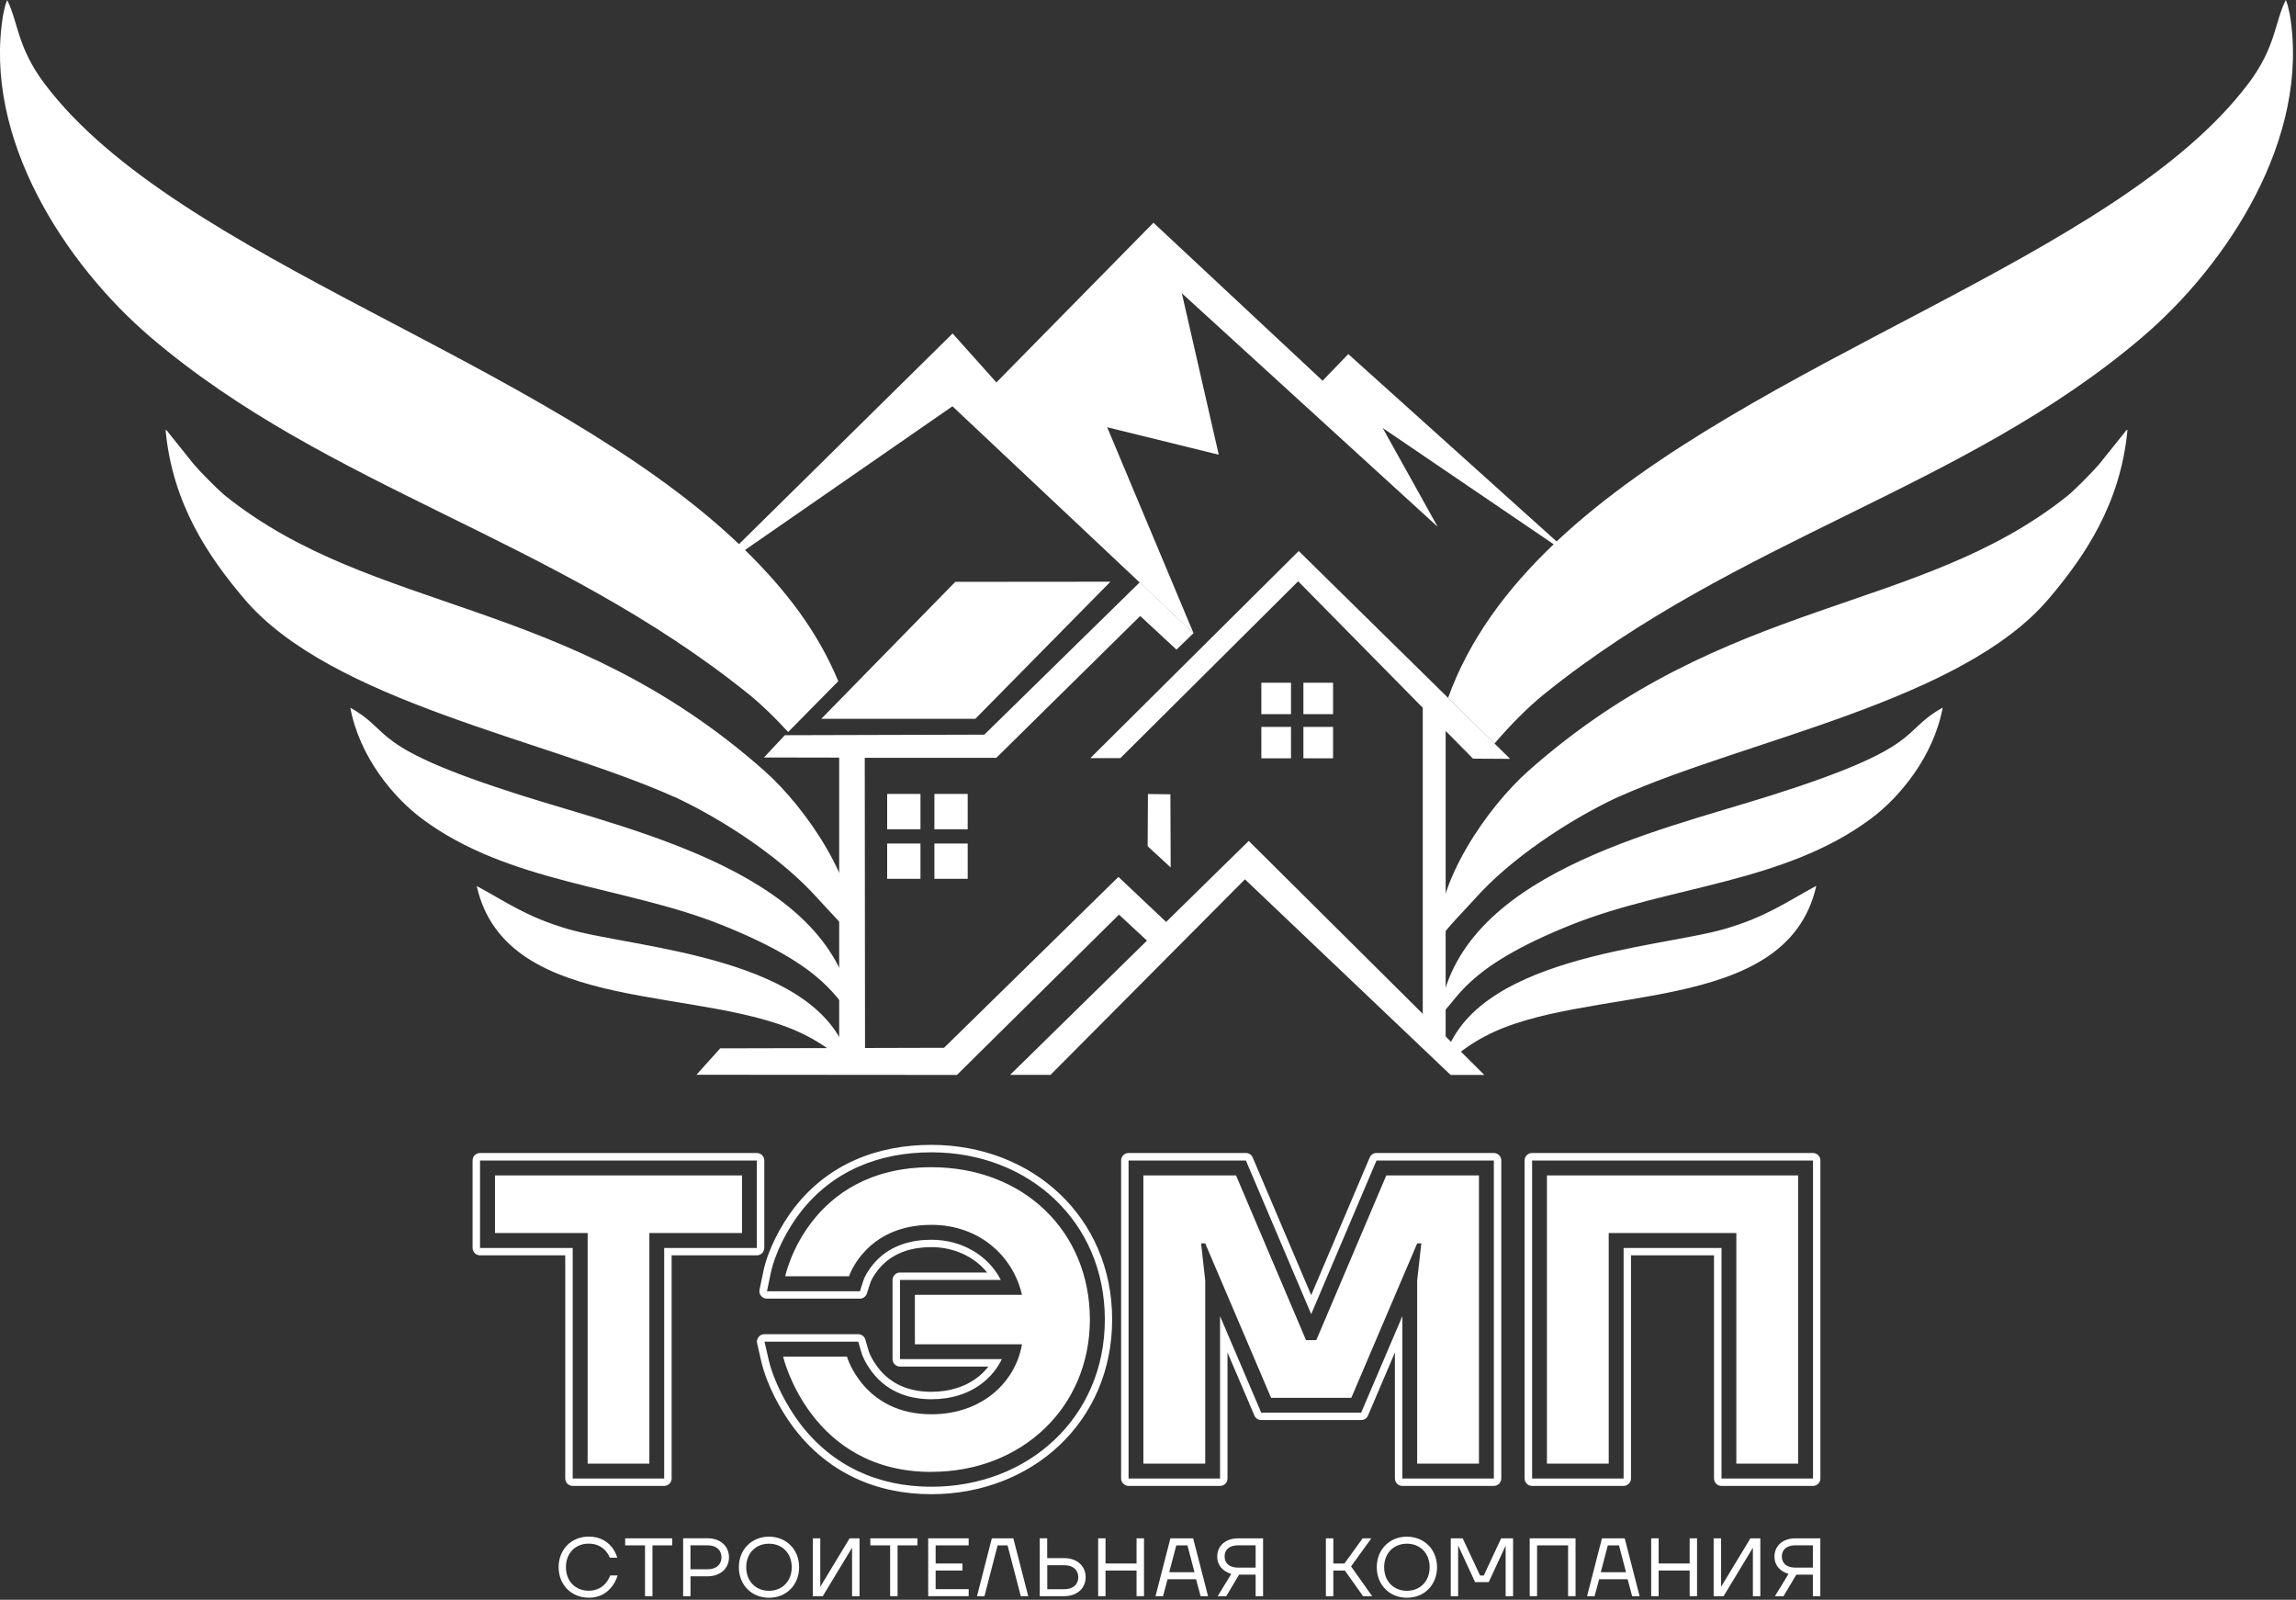 <?xml version="1.0" encoding="UTF-8"?> <svg xmlns="http://www.w3.org/2000/svg" width="333" height="232" viewBox="0 0 333 232" fill="none"><rect x="0" y="0" width="333" height="232" fill="#333333" stroke="none"/><g clip-path="url(#clip0_1_187)"><path fill-rule="evenodd" clip-rule="evenodd" d="M249.67 180.98H235.48V214.42H222.21V168.3H262.95V214.42H249.68V180.98H249.67ZM190.17 190.58L199.64 168.3H216.66V214.42H203.39V190.87L197.42 204.86H182.92L176.95 190.87V214.42H163.68V168.3H180.7L190.17 190.58ZM190.17 187.82L198.65 167.87C198.82 167.46 199.2 167.21 199.64 167.21H216.66C217.25 167.21 217.74 167.69 217.74 168.29V214.41C217.74 215 217.26 215.49 216.66 215.49H203.39C202.8 215.49 202.31 215 202.31 214.41V196.14L198.41 205.28C198.24 205.69 197.86 205.94 197.42 205.94H182.92C182.48 205.94 182.1 205.69 181.93 205.28L178.03 196.14V214.41C178.03 215 177.55 215.49 176.95 215.49H163.68C163.09 215.49 162.6 215 162.6 214.41V168.29C162.6 167.7 163.08 167.21 163.68 167.21H180.7C181.14 167.21 181.52 167.46 181.69 167.87L190.17 187.82ZM145.29 197.1H130.53V185.62H145.16C143.26 181.95 139.39 179.79 135.08 179.79C132.13 179.79 129.31 180.6 127.2 182.73C126.45 183.49 125.54 184.72 125.2 185.76L124.72 187.26H111.24L111.78 184.66C112.4 181.68 114.24 178.19 116.08 175.82C120.77 169.77 127.54 167.11 135.09 167.11C149.15 167.11 160.24 177.09 160.24 191.36C160.24 205.63 149.08 215.61 135.09 215.61C127.37 215.61 120.72 212.61 116.03 206.44C114.14 203.95 112.21 200.31 111.49 197.22L110.88 194.57H124.48L124.93 196.13C125.25 197.24 126.17 198.66 126.91 199.5C129.04 201.93 131.91 202.92 135.1 202.92C137.87 202.92 140.6 202.16 142.75 200.36C143.83 199.46 144.71 198.34 145.31 197.09L145.29 197.1ZM143.36 198.18H130.53C129.94 198.18 129.45 197.7 129.45 197.1V185.62C129.45 185.03 129.94 184.54 130.53 184.54H143.17C141.23 182.14 138.22 180.86 135.07 180.86C132.41 180.86 129.86 181.56 127.95 183.48C127.3 184.13 126.5 185.22 126.21 186.08L125.73 187.58C125.58 188.03 125.18 188.33 124.7 188.33H111.22C110.88 188.33 110.6 188.19 110.38 187.93C110.17 187.67 110.09 187.36 110.16 187.03L110.7 184.43C111.35 181.28 113.24 177.69 115.2 175.15C120.1 168.83 127.19 166.03 135.07 166.03C149.69 166.03 161.3 176.47 161.3 191.36C161.3 206.25 149.64 216.69 135.07 216.69C127.03 216.69 120.05 213.54 115.15 207.1C113.13 204.44 111.18 200.73 110.42 197.47L109.81 194.82C109.73 194.49 109.81 194.17 110.02 193.9C110.23 193.63 110.52 193.49 110.87 193.49H124.47C124.96 193.49 125.37 193.8 125.51 194.27L125.96 195.83C126.23 196.78 127.06 198.04 127.71 198.79C129.63 200.98 132.22 201.84 135.09 201.84C137.61 201.84 140.09 201.16 142.05 199.53C142.54 199.12 142.98 198.66 143.37 198.16L143.36 198.18ZM81.98 182.05H69.62C69.03 182.05 68.54 181.57 68.54 180.97V168.29C68.54 167.7 69.02 167.21 69.62 167.21H109.77C110.36 167.21 110.85 167.69 110.85 168.29V180.97C110.85 181.56 110.37 182.05 109.77 182.05H97.41V214.41C97.41 215 96.93 215.49 96.33 215.49H83.06C82.47 215.49 81.98 215 81.98 214.41V182.05ZM83.06 180.98H69.62V168.3H109.77V180.98H96.33V214.42H83.06V180.98ZM248.59 182.05H236.55V214.41C236.55 215 236.07 215.49 235.47 215.49H222.2C221.61 215.49 221.12 215 221.12 214.41V168.29C221.12 167.7 221.6 167.21 222.2 167.21H262.94C263.53 167.21 264.02 167.69 264.02 168.29V214.41C264.02 215 263.54 215.49 262.94 215.49H249.67C249.08 215.49 248.59 215 248.59 214.41V182.05Z" fill="white"></path><path d="M135.08 213.45C148.22 213.45 158.07 204.07 158.07 191.36C158.07 178.65 148.52 169.27 135.08 169.27C117.17 169.27 113.88 185.09 113.88 185.09H123.14C123.14 185.09 125.53 177.63 135.08 177.63C142.25 177.63 147.02 182.41 148.22 187.78H132.69V194.95H148.22C147.32 200.32 142.55 205.1 135.08 205.1C125.23 205.1 122.84 196.74 122.84 196.74H113.58C113.58 196.74 117.46 213.46 135.08 213.46M224.36 212.26H233.32V178.82H251.83V212.26H260.79V170.46H224.36V212.26ZM165.84 212.26H174.8V185.69L174.2 180.32H174.8L184.35 202.71H195.99L205.54 180.32H206.14L205.54 185.69V212.26H214.5V170.46H201.06L190.91 194.35H189.42L179.27 170.46H165.83V212.26H165.84ZM85.22 212.26H94.18V178.82H107.62V170.46H71.79V178.82H85.23V212.26H85.22Z" fill="white"></path><path d="M85.39 231.71C88.75 231.71 89.58 228.47 89.58 228.47H88.5C88.5 228.47 87.84 230.69 85.38 230.69C83.46 230.69 82.08 229.31 82.08 227.27C82.08 225.23 83.46 223.86 85.38 223.86C87.78 223.86 88.44 225.9 88.44 225.9H89.52C89.52 225.9 88.8 222.84 85.39 222.84C82.87 222.84 81.02 224.7 81.02 227.27C81.02 229.84 82.88 231.7 85.39 231.7" fill="white"></path><path d="M93.55 231.48H94.63V224.11H97.5V223.09H90.67V224.11H93.55V231.48Z" fill="white"></path><path d="M100.14 227.58V224.1H102.6C103.92 224.1 104.64 224.82 104.64 225.84C104.64 226.86 103.92 227.58 102.6 227.58H100.14ZM99.07 231.48H100.15V228.6H102.61C104.53 228.6 105.73 227.4 105.73 225.84C105.73 224.28 104.53 223.08 102.61 223.08H99.08V231.47L99.07 231.48Z" fill="white"></path><path d="M111.53 230.7C109.61 230.7 108.23 229.32 108.23 227.28C108.23 225.24 109.61 223.87 111.53 223.87C113.45 223.87 114.83 225.25 114.83 227.28C114.83 229.31 113.45 230.7 111.53 230.7ZM111.53 231.71C114.05 231.71 115.9 229.85 115.9 227.28C115.9 224.71 114.04 222.85 111.53 222.85C109.02 222.85 107.16 224.71 107.16 227.28C107.16 229.85 109.02 231.71 111.53 231.71Z" fill="white"></path><path d="M117.89 231.48H119.33L123.57 224.47H123.6L123.58 224.59V231.48H124.66V223.09H123.22L118.98 230.1H118.96L118.97 229.98V223.09H117.89V231.48Z" fill="white"></path><path d="M129.1 231.48H130.18V224.11H133.06V223.09H126.23V224.11H129.1V231.48Z" fill="white"></path><path d="M134.62 231.48H140.49V230.46H135.7V227.76H139.59V226.74H135.7V224.11H140.49V223.09H134.62V231.48Z" fill="white"></path><path d="M141.7 231.48H142.78L144.69 224.11H146.13L148.05 231.48H149.13L146.97 223.09H143.85L141.7 231.48Z" fill="white"></path><path d="M151.89 230.46V226.99H154.35C155.67 226.99 156.39 227.71 156.39 228.73C156.39 229.75 155.67 230.47 154.35 230.47H151.89V230.46ZM150.81 231.48H154.34C156.26 231.48 157.46 230.28 157.46 228.72C157.46 227.16 156.26 225.96 154.34 225.96H151.88V223.08H150.8V231.47L150.81 231.48Z" fill="white"></path><path d="M159.27 231.48H160.34V227.76H164.84V231.48H165.92V223.09H164.84V226.74H160.34V223.09H159.27V231.48Z" fill="white"></path><path d="M169.58 228L170.6 224.11H172.22L173.24 228H169.59H169.58ZM167.6 231.48H168.68L169.34 229.02H173.47L174.13 231.48H175.21L173.05 223.09H169.75L167.59 231.48H167.6Z" fill="white"></path><path d="M179.59 227.34C178.27 227.34 177.61 226.68 177.61 225.72C177.61 224.76 178.27 224.1 179.59 224.1H182.11V227.34H179.59ZM176.59 231.48H177.85L179.71 228.36H182.11V231.48H183.19V223.09H179.6C177.68 223.09 176.54 224.23 176.54 225.73C176.54 227.05 177.38 227.89 178.58 228.25L176.6 231.49L176.59 231.48Z" fill="white"></path><path d="M192.3 231.48H193.38V227.76H195.05L197.69 231.48H199.01L195.95 227.16L198.89 223.09H197.63L194.99 226.74H193.38V223.09H192.3V231.48Z" fill="white"></path><path d="M204.05 230.7C202.13 230.7 200.75 229.32 200.75 227.28C200.75 225.24 202.13 223.87 204.05 223.87C205.97 223.87 207.35 225.25 207.35 227.28C207.35 229.31 205.97 230.7 204.05 230.7ZM204.05 231.71C206.57 231.71 208.42 229.85 208.42 227.28C208.42 224.71 206.56 222.85 204.05 222.85C201.54 222.85 199.68 224.71 199.68 227.28C199.68 229.85 201.54 231.71 204.05 231.71Z" fill="white"></path><path d="M210.41 231.48H211.48V224.29L211.47 224.17H211.5L213.94 229.44H215.92L218.36 224.17H218.39L218.37 224.29V231.48H219.45V223.09H217.72L215.2 228.48H214.66L212.14 223.09H210.41V231.48Z" fill="white"></path><path d="M221.86 231.48H222.93V224.11H227.43V231.48H228.51V223.09H221.86V231.48Z" fill="white"></path><path d="M232.17 228L233.19 224.11H234.81L235.83 228H232.18H232.17ZM230.19 231.48H231.27L231.93 229.02H236.06L236.72 231.48H237.8L235.64 223.09H232.34L230.18 231.48H230.19Z" fill="white"></path><path d="M239.48 231.48H240.56V227.76H245.06V231.48H246.13V223.09H245.06V226.74H240.56V223.09H239.48V231.48Z" fill="white"></path><path d="M248.54 231.48H249.98L254.22 224.47H254.24L254.23 224.59V231.48H255.31V223.09H253.87L249.63 230.1H249.6L249.62 229.98V223.09H248.54V231.48Z" fill="white"></path><path d="M260.41 227.34C259.09 227.34 258.43 226.68 258.43 225.72C258.43 224.76 259.09 224.1 260.41 224.1H262.93V227.34H260.41ZM257.41 231.48H258.67L260.53 228.36H262.93V231.48H264.01V223.09H260.42C258.5 223.09 257.36 224.23 257.36 225.73C257.36 227.05 258.2 227.89 259.4 228.25L257.42 231.49L257.41 231.48Z" fill="white"></path><path fill-rule="evenodd" clip-rule="evenodd" d="M263.43 128.46C259.1 147.65 229.86 142.6 215.39 150.28C211.23 152.49 211.34 153.43 209.29 154.31C212.89 138.63 240.63 137.53 250.27 134.68C256.2 132.93 259 130.86 263.43 128.46ZM256.73 115.4C279.53 108.19 275.38 106.17 281.76 102.62C280.44 109.69 275.57 115.57 271.37 118.71C258.83 128.08 242.08 128.47 228.01 134.07C211.96 140.46 211.47 145.22 208.76 147.25C211.4 126.83 240.16 120.64 256.72 115.4H256.73ZM234.76 115.54C227.41 118.96 219 124.61 213.95 130.3C212.53 131.89 209.78 134.61 208.66 136.38C208.04 128.2 215.65 117.13 221.7 111.77C250.32 86.41 278.29 89.12 299.83 71.93C300.86 71.11 303.59 68.35 304.45 67.32L308.23 62.61C308.28 62.41 308.45 62.41 308.56 62.32C307.56 73.11 302.28 80.77 297.16 86.81C284.52 101.73 253.41 107.21 234.75 115.56L234.76 115.54ZM69.14 128.49C73.47 147.68 102.71 142.63 117.18 150.31C121.34 152.52 121.23 153.46 123.28 154.34C119.68 138.66 91.94 137.56 82.3 134.71C76.37 132.96 73.57 130.89 69.14 128.49ZM75.84 115.42C53.04 108.21 57.19 106.19 50.81 102.64C52.13 109.71 57 115.59 61.2 118.73C73.74 128.1 90.5 128.49 104.56 134.09C120.61 140.48 121.1 145.24 123.81 147.27C121.17 126.85 92.41 120.66 75.85 115.42H75.84ZM97.81 115.56C105.16 118.98 113.57 124.63 118.62 130.32C120.04 131.91 122.79 134.63 123.91 136.4C124.53 128.22 116.92 117.15 110.87 111.79C82.25 86.43 54.28 89.14 32.74 71.95C31.71 71.13 28.98 68.37 28.12 67.34L24.34 62.63C24.29 62.43 24.12 62.43 24.01 62.34C25.01 73.13 30.29 80.79 35.41 86.83C48.05 101.75 79.16 107.23 97.82 115.58L97.81 115.56ZM124.89 110.99C125.3 114.25 125.38 117.65 125.09 121.22C124.66 120.75 124.1 119.9 123.51 118.93L124.89 110.99ZM209.28 118.55C208.6 119.68 207.97 120.67 207.49 121.2C207.3 118.88 207.27 116.62 207.38 114.44L209.28 118.56V118.55ZM326.06 12.17C330.11 6.81 329.92 3.13 331.52 0C331.59 0.13 331.64 0.3 331.67 0.4C331.7 0.5 331.78 0.68 331.81 0.81L332.1 2.1C335.1 20.01 323.06 38.35 310.72 48.88C284.96 70.86 252.03 78.02 223.96 100.66C221.6 102.56 219.06 105.14 216.75 107.83L210.02 101.21C213.05 92.81 218.44 85.5 225.34 78.93L200.54 62.07L208.51 76.39L171.41 42.53L176.76 65.94L160.58 61.96L173.1 91.82L138.14 58.92L108.05 79.76C113.99 85.58 118.58 91.57 121.58 98.79L114.31 106.16C112.43 104.1 110.46 102.18 108.61 100.69C80.54 78.05 47.61 70.88 21.85 48.91C9.5 38.36 -2.54 20.03 0.46 2.12L0.75 0.83C0.78 0.71 0.86 0.52 0.89 0.42C0.92 0.32 0.97 0.15 1.04 0.02C2.64 3.15 2.46 6.83 6.5 12.19C25.76 37.7 78.99 52.09 107.18 78.91L138.16 48.36L144.51 55.46L167.29 32.3L191.82 55.21L195.55 51.35L225.76 78.52C254.05 51.94 306.88 37.56 326.05 12.17H326.06Z" fill="white"></path><path fill-rule="evenodd" clip-rule="evenodd" d="M166.49 115.15L166.45 122.72L169.79 125.8L169.75 115.19L166.48 115.15H166.49ZM141.46 104.24L161.05 84.36L138.55 84.38L119.12 104.24H141.46ZM189.04 99.01H193.34V103.57H189.04V99.01ZM182.94 99.01H187.24V103.57H182.94V99.01ZM182.94 105.41H187.24V109.97H182.94V105.41ZM189.04 105.41H193.34V109.97H189.04V105.41ZM128.67 115.14H133.5V120.26H128.67V115.14ZM128.67 122.33H133.5V127.45H128.67V122.33ZM135.52 122.33H140.35V127.45H135.52V122.33ZM135.52 115.14H140.35V120.26H135.52V115.14ZM104.46 152.03L101.01 155.86L138.79 155.89L162.29 132.64L166.35 136.41L146.5 155.88H152.36L180.56 127.52L210.39 155.89H215.28L209.67 150.31V150V106L213.64 110.02L219.02 110.05L188.36 79.91L158.14 109.94H162.5L188.28 84.3L206.35 102.64V147.03L181.11 121.95L169.13 133.7L162.21 127.17L136.92 151.95L125.46 151.98L125.42 109.9H144.5L165.37 89.33L170.63 94.21L173.11 91.81L165.3 84.45L142.76 106.54L113.83 106.62L110.8 109.85L121.71 109.87V151.99L104.47 152.03H104.46Z" fill="white"></path></g><defs><clipPath id="clip0_1_187"><rect width="332.57" height="231.71" fill="white"></rect></clipPath></defs></svg> 